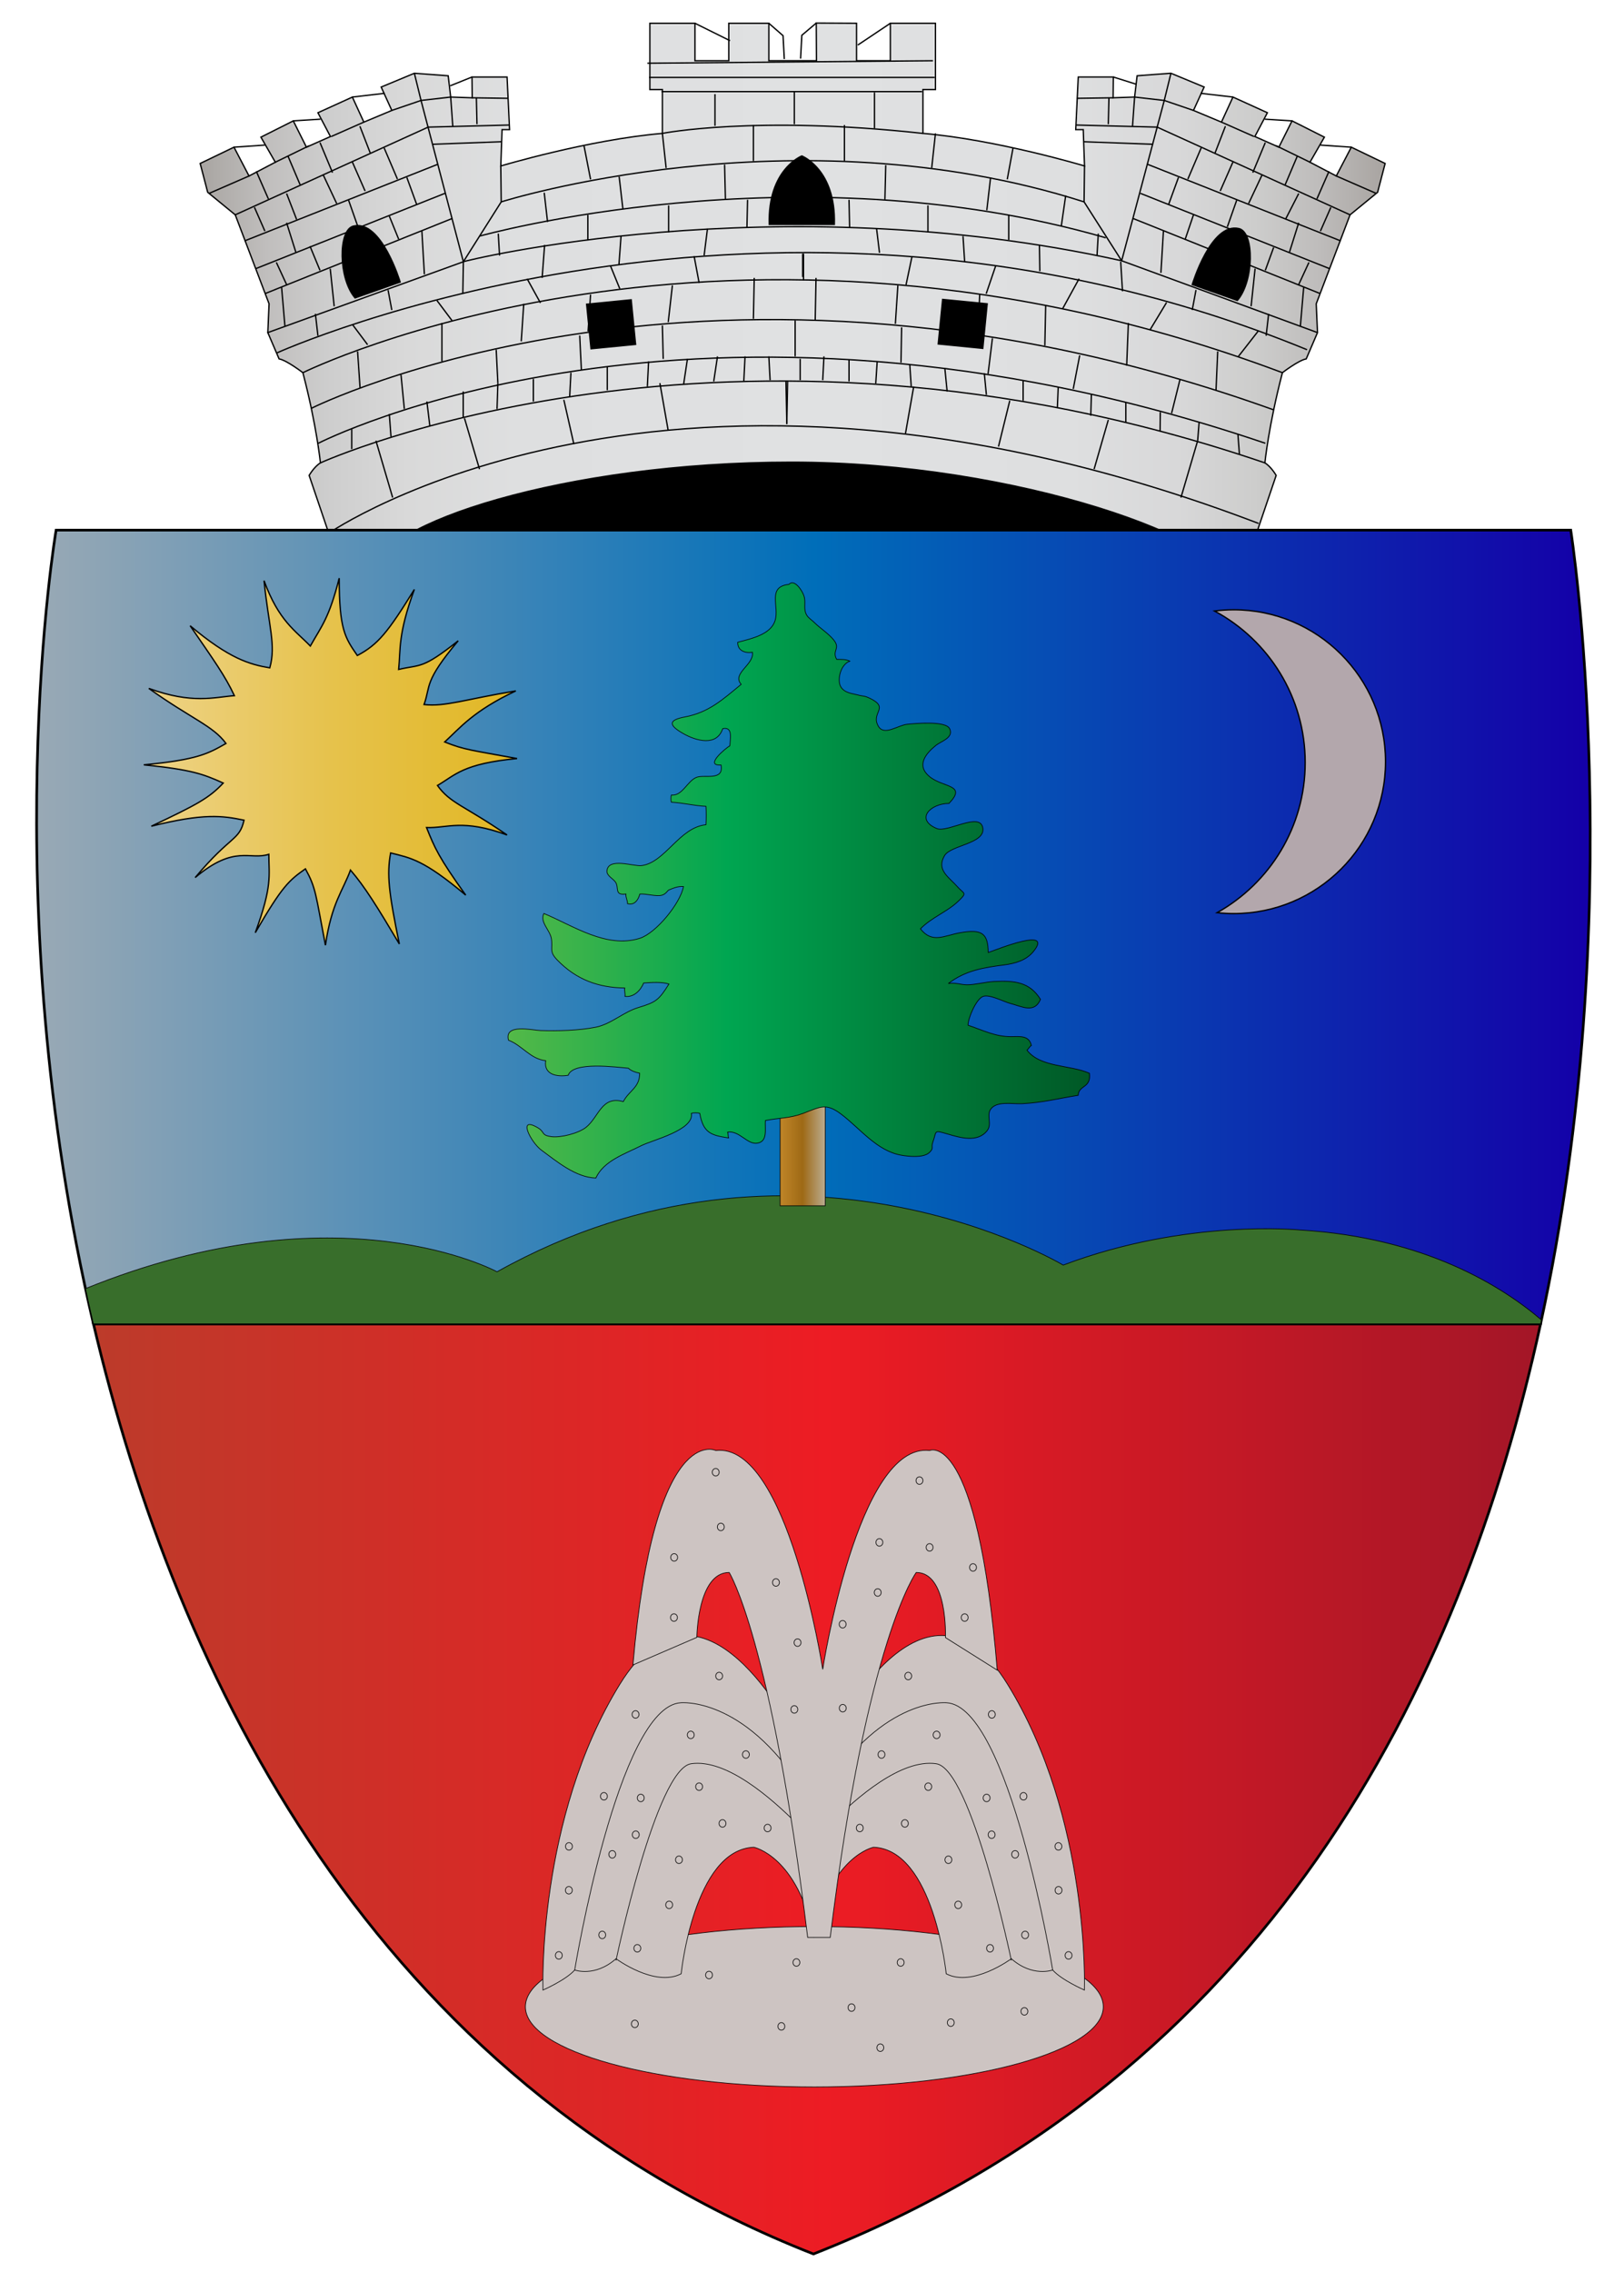 <?xml version="1.0" encoding="utf-8"?>
<!-- Generator: Adobe Illustrator 13.0.0, SVG Export Plug-In . SVG Version: 6.00 Build 14948)  -->
<!DOCTYPE svg PUBLIC "-//W3C//DTD SVG 1.1//EN" "http://www.w3.org/Graphics/SVG/1.1/DTD/svg11.dtd">
<svg version="1.1" id="Layer_5" xmlns="http://www.w3.org/2000/svg" xmlns:xlink="http://www.w3.org/1999/xlink" x="0px" y="0px"
	 width="612px" height="856px" viewBox="0 0 612 856" enable-background="new 0 0 612 856" xml:space="preserve">
<g>
	
		<linearGradient id="SVGID_1_" gradientUnits="userSpaceOnUse" x1="83.795" y1="772.704" x2="530.346" y2="772.704" gradientTransform="matrix(1 0 0 -1 -8.362 879.835)">
		<stop  offset="0" style="stop-color:#E5E1DF"/>
		<stop  offset="0" style="stop-color:#D8D4D0"/>
		<stop  offset="0" style="stop-color:#CCC7C2"/>
		<stop  offset="0" style="stop-color:#BDB9B4"/>
		<stop  offset="0" style="stop-color:#A7A3A0"/>
		<stop  offset="0.011" style="stop-color:#ADAAA7"/>
		<stop  offset="0.056" style="stop-color:#C0BEBD"/>
		<stop  offset="0.11" style="stop-color:#CECECE"/>
		<stop  offset="0.175" style="stop-color:#D9D9D9"/>
		<stop  offset="0.267" style="stop-color:#DEDFE0"/>
		<stop  offset="0.522" style="stop-color:#E0E1E2"/>
		<stop  offset="0.734" style="stop-color:#DEDFE0"/>
		<stop  offset="0.824" style="stop-color:#D8D8D9"/>
		<stop  offset="0.89" style="stop-color:#CDCDCC"/>
		<stop  offset="0.945" style="stop-color:#BEBCBB"/>
		<stop  offset="0.993" style="stop-color:#ABA7A4"/>
		<stop  offset="1" style="stop-color:#A7A3A0"/>
		<stop  offset="1" style="stop-color:#D1D3D4"/>
		<stop  offset="1" style="stop-color:#A7A9AC"/>
	</linearGradient>
	<path fill="url(#SVGID_1_)" stroke="#000000" stroke-width="0.5" d="M471.947,205.565l8.969-26.435c0,0-1.889-3.304-4.249-4.721
		c0,0,1.417-14.161,6.609-33.987c0,0,6.137-4.72,8.969-5.192l4.248-9.912l-0.473-10.856l12.745-33.516l10.386-8.497l2.832-10.856
		l-12.745-6.137l-5.664,10.856l-9.913-5.192l5.429-9.441l-12.191-6.136l-4.956,9.913l-9.052-4.013l4.722-8.969l-12.981-5.901
		l-4.329,9.441l-10.54-4.405l4.014-8.813l-12.511-5.192l-12.745,0.944l-0.942,8.023l-8.104,0.277l0.077-7.83h-13.217l-0.944,19.826
		h2.832l0.474,13.689c0,0-33.044-9.913-60.896-12.273v-16.52h4.721V8.771h-16.992v14.114h-12.745V8.771l-15.185-0.077l0.078,14.191
		h-17.938V8.771h-15.105v14.114h-12.745V8.771h-16.993v24.972h4.721v16.521c-27.851,2.36-60.895,12.273-60.895,12.273l0.473-13.689
		h2.832l-0.944-19.826h-13.217l0.077,7.83l-8.103-0.277l-0.943-8.023l-12.745-0.944l-12.51,5.192l4.013,8.813l-10.542,4.405
		l-4.327-9.44l-12.981,5.9l4.72,8.969l-9.048,4.013l-4.956-9.913L98.327,51.68l5.429,9.441l-9.913,5.192l-5.665-10.856
		l-12.745,6.137l2.833,10.857l10.385,8.496l12.745,33.516l-0.472,10.856l4.248,9.912c2.832,0.474,8.969,5.192,8.969,5.192
		c5.192,19.826,6.609,33.987,6.609,33.987c-2.36,1.417-4.249,4.721-4.249,4.721l8.969,26.435h346.477V205.565z"/>
	<line fill="none" stroke="#000000" stroke-width="0.5" x1="156.149" y1="27.604" x2="158.666" y2="37.851"/>
	<line fill="none" stroke="#000000" stroke-width="0.5" x1="88.174" y1="55.455" x2="99.819" y2="54.668"/>
	
		<line fill="none" stroke="#000000" stroke-width="0.5" stroke-linecap="round" x1="110.518" y1="45.542" x2="120.589" y2="44.914"/>
	<line fill="none" stroke="#000000" stroke-width="0.5" x1="132.783" y1="36.573" x2="144.977" y2="35.156"/>
	<line fill="none" stroke="#000000" stroke-width="0.5" stroke-linecap="round" x1="79.049" y1="72.764" x2="93.839" y2="66.313"/>
	<line fill="none" stroke="#000000" stroke-width="0.5" stroke-linecap="round" x1="103.752" y1="61.12" x2="116.341" y2="54.983"/>
	<line fill="none" stroke="#000000" stroke-width="0.5" stroke-linecap="round" x1="124.994" y1="51.364" x2="137.11" y2="46.014"/>
	
		<line fill="none" stroke="#000000" stroke-width="0.5" stroke-linecap="round" x1="147.652" y1="41.609" x2="158.666" y2="37.851"/>
	
		<line fill="none" stroke="#000000" stroke-width="0.5" stroke-linecap="round" x1="158.666" y1="37.851" x2="169.838" y2="36.573"/>
	<line fill="none" stroke="#000000" stroke-width="0.5" stroke-linecap="round" x1="177.94" y1="36.85" x2="191.396" y2="37.045"/>
	<polyline fill="none" stroke="#000000" stroke-width="0.5" stroke-linecap="round" stroke-linejoin="round" points="
		158.666,37.851 174.614,98.622 188.879,76.068 188.72,62.536 	"/>
	
		<line fill="none" stroke="#000000" stroke-width="0.5" stroke-linecap="round" x1="161.342" y1="47.902" x2="191.711" y2="47.115"/>
	<line fill="none" stroke="#000000" stroke-width="0.5" stroke-linecap="round" x1="163.073" y1="54.354" x2="188.879" y2="53.41"/>
	<line fill="none" stroke="#000000" stroke-width="0.5" stroke-linecap="round" x1="88.646" y1="80.946" x2="161.342" y2="47.902"/>
	<line fill="none" stroke="#000000" stroke-width="0.5" stroke-linecap="round" x1="92.344" y1="90.702" x2="164.961" y2="61.906"/>
	
		<line fill="none" stroke="#000000" stroke-width="0.5" stroke-linecap="round" x1="96.515" y1="101.166" x2="167.479" y2="72.921"/>
	
		<line fill="none" stroke="#000000" stroke-width="0.5" stroke-linecap="round" x1="100.133" y1="110.528" x2="170.311" y2="82.362"/>
	
		<line fill="none" stroke="#000000" stroke-width="0.5" stroke-linecap="round" x1="100.92" y1="125.318" x2="174.614" y2="98.622"/>
	<line fill="none" stroke="#000000" stroke-width="0.5" stroke-linecap="round" x1="96.671" y1="64.739" x2="101.078" y2="74.809"/>
	<line fill="none" stroke="#000000" stroke-width="0.5" stroke-linecap="round" x1="108.631" y1="59.075" x2="113.036" y2="69.46"/>
	<line fill="none" stroke="#000000" stroke-width="0.5" x1="120.589" y1="53.724" x2="125.31" y2="65.053"/>
	<line fill="none" stroke="#000000" stroke-width="0.5" stroke-linecap="round" x1="135.694" y1="47.746" x2="139.471" y2="57.5"/>
	<line fill="none" stroke="#000000" stroke-width="0.5" x1="95.884" y1="78.113" x2="99.819" y2="87.082"/>
	<line fill="none" stroke="#000000" stroke-width="0.5" x1="108" y1="72.921" x2="111.776" y2="82.677"/>
	<line fill="none" stroke="#000000" stroke-width="0.5" x1="121.849" y1="65.997" x2="126.882" y2="76.697"/>
	<line fill="none" stroke="#000000" stroke-width="0.5" x1="144.74" y1="55.691" x2="149.776" y2="67.492"/>
	<line fill="none" stroke="#000000" stroke-width="0.5" x1="132.783" y1="61.042" x2="137.582" y2="71.977"/>
	<line fill="none" stroke="#000000" stroke-width="0.5" x1="169.838" y1="36.573" x2="170.626" y2="47.51"/>
	<line fill="none" stroke="#000000" stroke-width="0.5" x1="179.516" y1="36.968" x2="179.751" y2="46.802"/>
	<line fill="none" stroke="#000000" stroke-width="0.5" x1="108" y1="83.937" x2="111.462" y2="94.95"/>
	<line fill="none" stroke="#000000" stroke-width="0.5" x1="131.366" y1="75.44" x2="134.907" y2="85.509"/>
	<line fill="none" stroke="#000000" stroke-width="0.5" x1="153.316" y1="66.864" x2="157.014" y2="77.013"/>
	<line fill="none" stroke="#000000" stroke-width="0.5" stroke-linecap="round" x1="104.224" y1="99.042" x2="108" y2="107.224"/>
	<line fill="none" stroke="#000000" stroke-width="0.5" x1="116.813" y1="92.747" x2="120.589" y2="101.873"/>
	<line fill="none" stroke="#000000" stroke-width="0.5" x1="146.708" y1="81.418" x2="150.248" y2="90.15"/>
	<line fill="none" stroke="#000000" stroke-width="0.5" x1="158.981" y1="87.082" x2="159.926" y2="103.368"/>
	<line fill="none" stroke="#000000" stroke-width="0.5" x1="124.442" y1="101.244" x2="125.938" y2="115.405"/>
	<line fill="none" stroke="#000000" stroke-width="0.5" x1="106.112" y1="108.167" x2="107.372" y2="122.88"/>
	<path stroke="#000000" stroke-width="0.5" d="M150.8,106.279c0,0-7.079-23.649-17.624-21.085
		c-5.821,1.416-5.663,19.828,0.631,27.063L150.8,106.279z"/>
	<path stroke="#000000" stroke-width="0.5" d="M449.3,107.224c0,0,7.081-23.65,17.628-21.085c5.819,1.416,5.661,19.828-0.634,27.063
		L449.3,107.224z"/>
	<line fill="none" stroke="#000000" stroke-width="0.5" x1="441.264" y1="27.604" x2="438.749" y2="37.851"/>
	<line fill="none" stroke="#000000" stroke-width="0.5" x1="509.238" y1="55.455" x2="497.592" y2="54.668"/>
	
		<line fill="none" stroke="#000000" stroke-width="0.5" stroke-linecap="round" x1="486.897" y1="45.542" x2="476.822" y2="44.914"/>
	<line fill="none" stroke="#000000" stroke-width="0.5" x1="464.63" y1="36.573" x2="452.438" y2="35.156"/>
	
		<line fill="none" stroke="#000000" stroke-width="0.5" stroke-linecap="round" x1="518.362" y1="72.764" x2="503.574" y2="66.313"/>
	<line fill="none" stroke="#000000" stroke-width="0.5" stroke-linecap="round" x1="493.661" y1="61.12" x2="481.07" y2="54.983"/>
	
		<line fill="none" stroke="#000000" stroke-width="0.5" stroke-linecap="round" x1="472.419" y1="51.364" x2="460.301" y2="46.014"/>
	
		<line fill="none" stroke="#000000" stroke-width="0.5" stroke-linecap="round" x1="449.761" y1="41.609" x2="438.749" y2="37.851"/>
	
		<line fill="none" stroke="#000000" stroke-width="0.5" stroke-linecap="round" x1="438.749" y1="37.851" x2="427.575" y2="36.573"/>
	<line fill="none" stroke="#000000" stroke-width="0.5" stroke-linecap="round" x1="419.473" y1="36.85" x2="406.016" y2="37.045"/>
	<polyline fill="none" stroke="#000000" stroke-width="0.5" stroke-linecap="round" stroke-linejoin="round" points="
		438.749,37.851 422.695,98.253 408.534,76.068 408.693,62.536 	"/>
	
		<line fill="none" stroke="#000000" stroke-width="0.5" stroke-linecap="round" x1="436.071" y1="47.902" x2="405.702" y2="47.115"/>
	<line fill="none" stroke="#000000" stroke-width="0.5" stroke-linecap="round" x1="434.338" y1="54.354" x2="408.534" y2="53.41"/>
	
		<line fill="none" stroke="#000000" stroke-width="0.5" stroke-linecap="round" x1="508.767" y1="80.946" x2="436.071" y2="47.902"/>
	<line fill="none" stroke="#000000" stroke-width="0.5" stroke-linecap="round" x1="505.071" y1="90.702" x2="432.45" y2="61.906"/>
	
		<line fill="none" stroke="#000000" stroke-width="0.5" stroke-linecap="round" x1="500.896" y1="101.166" x2="429.935" y2="72.921"/>
	
		<line fill="none" stroke="#000000" stroke-width="0.5" stroke-linecap="round" x1="497.282" y1="110.528" x2="427.103" y2="82.362"/>
	
		<line fill="none" stroke="#000000" stroke-width="0.5" stroke-linecap="round" x1="500.742" y1="64.739" x2="496.335" y2="74.809"/>
	<line fill="none" stroke="#000000" stroke-width="0.5" stroke-linecap="round" x1="488.782" y1="59.075" x2="484.375" y2="69.46"/>
	<line fill="none" stroke="#000000" stroke-width="0.5" x1="476.822" y1="53.724" x2="472.102" y2="65.053"/>
	<line fill="none" stroke="#000000" stroke-width="0.5" stroke-linecap="round" x1="461.717" y1="47.746" x2="457.94" y2="57.5"/>
	<line fill="none" stroke="#000000" stroke-width="0.5" x1="501.531" y1="78.113" x2="497.592" y2="87.082"/>
	<line fill="none" stroke="#000000" stroke-width="0.5" x1="489.413" y1="72.921" x2="484.456" y2="82.598"/>
	<line fill="none" stroke="#000000" stroke-width="0.5" x1="475.564" y1="65.997" x2="470.531" y2="76.697"/>
	<line fill="none" stroke="#000000" stroke-width="0.5" x1="452.674" y1="55.691" x2="447.637" y2="67.492"/>
	<line fill="none" stroke="#000000" stroke-width="0.5" x1="464.63" y1="61.042" x2="459.829" y2="71.977"/>
	<line fill="none" stroke="#000000" stroke-width="0.5" x1="427.575" y1="36.573" x2="426.785" y2="47.51"/>
	<line fill="none" stroke="#000000" stroke-width="0.5" x1="417.897" y1="36.968" x2="417.662" y2="46.802"/>
	<line fill="none" stroke="#000000" stroke-width="0.5" x1="489.413" y1="83.937" x2="485.953" y2="94.95"/>
	<line fill="none" stroke="#000000" stroke-width="0.5" x1="466.047" y1="75.44" x2="462.506" y2="85.509"/>
	<line fill="none" stroke="#000000" stroke-width="0.5" x1="444.097" y1="66.864" x2="440.401" y2="77.013"/>
	
		<line fill="none" stroke="#000000" stroke-width="0.5" stroke-linecap="round" x1="493.189" y1="99.042" x2="489.413" y2="107.224"/>
	<line fill="none" stroke="#000000" stroke-width="0.5" x1="479.972" y1="93.219" x2="476.822" y2="101.873"/>
	<line fill="none" stroke="#000000" stroke-width="0.5" x1="449.761" y1="80.946" x2="446.611" y2="90.23"/>
	<line fill="none" stroke="#000000" stroke-width="0.5" x1="438.432" y1="87.082" x2="437.487" y2="102.816"/>
	<line fill="none" stroke="#000000" stroke-width="0.5" x1="472.973" y1="101.244" x2="471.475" y2="115.405"/>
	<line fill="none" stroke="#000000" stroke-width="0.5" x1="491.301" y1="108.167" x2="490.04" y2="122.88"/>
	<line fill="none" stroke="#000000" stroke-width="0.5" x1="243.951" y1="23.828" x2="351.575" y2="22.884"/>
	<line fill="none" stroke="#000000" stroke-width="0.5" x1="244.578" y1="29.178" x2="352.206" y2="29.178"/>
	<line fill="none" stroke="#000000" stroke-width="0.5" x1="249.299" y1="34.527" x2="347.485" y2="34.527"/>
	<path fill="none" stroke="#000000" stroke-width="0.5" d="M249.614,50.263c0,0,34.931-6.924,98.185,0"/>
	<line fill="none" stroke="#000000" stroke-width="0.5" x1="269.439" y1="35.473" x2="269.439" y2="47.431"/>
	<line fill="none" stroke="#000000" stroke-width="0.5" x1="299.335" y1="34.528" x2="299.335" y2="46.802"/>
	<line fill="none" stroke="#000000" stroke-width="0.5" x1="329.548" y1="34.842" x2="329.548" y2="48.375"/>
	<path fill="none" stroke="#000000" stroke-width="0.5" d="M188.879,76.068c0,0,110.141-34.931,219.655,0"/>
	<line fill="none" stroke="#000000" stroke-width="0.5" x1="220.032" y1="54.668" x2="222.551" y2="67.572"/>
	<line fill="none" stroke="#000000" stroke-width="0.5" x1="249.614" y1="50.263" x2="251.03" y2="63.323"/>
	<line fill="none" stroke="#000000" stroke-width="0.5" x1="283.916" y1="47.115" x2="283.916" y2="60.648"/>
	<line fill="none" stroke="#000000" stroke-width="0.5" x1="381.786" y1="55.612" x2="379.581" y2="67.572"/>
	<line fill="none" stroke="#000000" stroke-width="0.5" x1="352.52" y1="50.263" x2="351.104" y2="63.323"/>
	<line fill="none" stroke="#000000" stroke-width="0.5" x1="318.215" y1="47.115" x2="318.215" y2="60.648"/>
	<line fill="none" stroke="#000000" stroke-width="0.5" x1="261.887" y1="8.771" x2="275.104" y2="15.332"/>
	<line fill="none" stroke="#000000" stroke-width="0.5" x1="323.253" y1="16.983" x2="335.526" y2="8.771"/>
	<path fill="none" stroke="#000000" stroke-width="0.5" d="M180.695,88.97c0,0,118.642-33.358,236.022,0.629"/>
	<path fill="none" stroke="#000000" stroke-width="0.5" stroke-linecap="round" d="M174.614,98.622
		c-0.944,0,116.853-29.479,248.082-0.369l73.798,27.064"/>
	<g>
		<line fill="none" stroke="#000000" stroke-width="0.5" x1="205.085" y1="72.605" x2="206.345" y2="83.619"/>
		<line fill="none" stroke="#000000" stroke-width="0.5" x1="233.33" y1="66.587" x2="234.746" y2="78.86"/>
		
			<line fill="none" stroke="#000000" stroke-width="0.5" stroke-linecap="round" x1="273.06" y1="62.221" x2="273.375" y2="75.123"/>
	</g>
	<g>
		<line fill="none" stroke="#000000" stroke-width="0.5" x1="401.612" y1="73.629" x2="399.96" y2="85.076"/>
		<line fill="none" stroke="#000000" stroke-width="0.5" x1="373.29" y1="66.941" x2="371.873" y2="79.214"/>
		<line fill="none" stroke="#000000" stroke-width="0.5" x1="333.793" y1="62.221" x2="333.479" y2="75.123"/>
	</g>
	<path fill="none" stroke="#000000" stroke-width="0.5" d="M104.224,133.029c0,0,185.669-84.339,388.334-1.26"/>
	<path fill="none" stroke="#000000" stroke-width="0.5" d="M114.137,140.423c0,0,159.079-78.831,369.14,0"/>
	<path fill="none" stroke="#000000" stroke-width="0.5" d="M117.441,153.799c0,0,150.424-75.527,362.53,0.629"/>
	<path fill="none" stroke="#000000" stroke-width="0.5" d="M119.958,167.017c0,0,141.615-73.009,356.868,0"/>
	<path fill="none" stroke="#000000" stroke-width="0.5" d="M120.746,174.41c0,0,152.47-69.391,355.921,0"/>
	<path fill="none" stroke="#000000" stroke-width="0.5" d="M123.734,201.004c0,0,127.768-88.745,350.573-3.776"/>
	<g>
		<line fill="none" stroke="#000000" stroke-width="0.5" x1="187.776" y1="88.026" x2="188.248" y2="96.287"/>
		<line fill="none" stroke="#000000" stroke-width="0.5" x1="221.527" y1="80.946" x2="221.527" y2="90.387"/>
		<line fill="none" stroke="#000000" stroke-width="0.5" x1="251.974" y1="77.405" x2="251.974" y2="87.554"/>
		<line fill="none" stroke="#000000" stroke-width="0.5" x1="281.713" y1="75.281" x2="281.477" y2="85.902"/>
	</g>
	<g>
		<line fill="none" stroke="#000000" stroke-width="0.5" x1="413.886" y1="88.026" x2="413.413" y2="96.287"/>
		<line fill="none" stroke="#000000" stroke-width="0.5" x1="380.135" y1="80.946" x2="380.135" y2="90.387"/>
		<line fill="none" stroke="#000000" stroke-width="0.5" x1="349.688" y1="77.405" x2="349.688" y2="87.554"/>
		<line fill="none" stroke="#000000" stroke-width="0.5" x1="319.948" y1="75.281" x2="320.185" y2="85.902"/>
	</g>
	<line fill="none" stroke="#000000" stroke-width="0.5" x1="118.857" y1="118.237" x2="119.802" y2="126.498"/>
	<line fill="none" stroke="#000000" stroke-width="0.5" x1="146.236" y1="109.269" x2="147.652" y2="116.821"/>
	<line fill="none" stroke="#000000" stroke-width="0.5" x1="174.614" y1="98.622" x2="174.402" y2="110.685"/>
	<line fill="none" stroke="#000000" stroke-width="0.5" x1="205.241" y1="92.275" x2="204.298" y2="104.705"/>
	<line fill="none" stroke="#000000" stroke-width="0.5" x1="234.036" y1="88.97" x2="233.251" y2="99.671"/>
	<line fill="none" stroke="#000000" stroke-width="0.5" x1="266.607" y1="86.138" x2="265.35" y2="96.208"/>
	<line fill="none" stroke="#000000" stroke-width="0.5" x1="478.084" y1="118.237" x2="477.14" y2="126.498"/>
	<line fill="none" stroke="#000000" stroke-width="0.5" x1="450.705" y1="109.269" x2="449.289" y2="116.821"/>
	<line fill="none" stroke="#000000" stroke-width="0.5" x1="422.327" y1="98.622" x2="423.013" y2="109.74"/>
	<line fill="none" stroke="#000000" stroke-width="0.5" x1="391.699" y1="92.275" x2="391.858" y2="102.188"/>
	<line fill="none" stroke="#000000" stroke-width="0.5" x1="362.904" y1="88.97" x2="363.535" y2="98.727"/>
	<line fill="none" stroke="#000000" stroke-width="0.5" x1="330.334" y1="86.138" x2="331.437" y2="95.264"/>
	<path stroke="#000000" stroke-width="0.5" d="M314.421,84.565c0.628-20.77-12.263-25.806-12.263-25.806
		s-12.891,5.036-12.262,25.806H314.421z"/>
	<g>
		<line fill="none" stroke="#000000" stroke-width="0.5" x1="132.862" y1="122.329" x2="138.526" y2="129.882"/>
		<line fill="none" stroke="#000000" stroke-width="0.5" x1="164.646" y1="113.202" x2="170.311" y2="120.754"/>
		<line fill="none" stroke="#000000" stroke-width="0.5" x1="198.633" y1="105.02" x2="203.669" y2="114.146"/>
		<line fill="none" stroke="#000000" stroke-width="0.5" x1="230.104" y1="100.299" x2="233.564" y2="108.796"/>
		<line fill="none" stroke="#000000" stroke-width="0.5" x1="261.573" y1="96.523" x2="263.462" y2="106.593"/>
		<line fill="none" stroke="#000000" stroke-width="0.5" x1="302.482" y1="95.579" x2="302.482" y2="104.391"/>
	</g>
	<g>
		<line fill="none" stroke="#000000" stroke-width="0.5" x1="474.071" y1="124.846" x2="466.519" y2="134.522"/>
		<line fill="none" stroke="#000000" stroke-width="0.5" x1="439.612" y1="113.989" x2="433.476" y2="124.138"/>
		<line fill="none" stroke="#000000" stroke-width="0.5" x1="406.65" y1="105.02" x2="400.433" y2="116.349"/>
		<line fill="none" stroke="#000000" stroke-width="0.5" x1="375.178" y1="100.299" x2="371.638" y2="110.685"/>
		<line fill="none" stroke="#000000" stroke-width="0.5" x1="343.709" y1="96.523" x2="341.427" y2="107.38"/>
		<line fill="none" stroke="#000000" stroke-width="0.5" x1="302.8" y1="95.579" x2="302.798" y2="105.649"/>
	</g>
	<g>
		<line fill="none" stroke="#000000" stroke-width="0.5" x1="134.75" y1="132.398" x2="135.694" y2="146.246"/>
		<line fill="none" stroke="#000000" stroke-width="0.5" x1="166.534" y1="121.7" x2="166.534" y2="136.175"/>
		<line fill="none" stroke="#000000" stroke-width="0.5" x1="197.375" y1="114.461" x2="196.432" y2="128.622"/>
		<line fill="none" stroke="#000000" stroke-width="0.5" x1="222.551" y1="111" x2="221.606" y2="124.846"/>
		<line fill="none" stroke="#000000" stroke-width="0.5" x1="253.391" y1="107.537" x2="251.817" y2="121.385"/>
		<line fill="none" stroke="#000000" stroke-width="0.5" x1="284.231" y1="104.707" x2="283.916" y2="120.125"/>
	</g>
	<g>
		<line fill="none" stroke="#000000" stroke-width="0.5" x1="458.889" y1="132.398" x2="458.258" y2="146.875"/>
		<line fill="none" stroke="#000000" stroke-width="0.5" x1="425.215" y1="121.7" x2="424.588" y2="137.748"/>
		<line fill="none" stroke="#000000" stroke-width="0.5" x1="394.06" y1="115.091" x2="393.746" y2="130.195"/>
		<line fill="none" stroke="#000000" stroke-width="0.5" x1="369.196" y1="111" x2="368.569" y2="125.79"/>
		<line fill="none" stroke="#000000" stroke-width="0.5" x1="338.358" y1="107.537" x2="337.414" y2="122.014"/>
		<line fill="none" stroke="#000000" stroke-width="0.5" x1="307.517" y1="104.707" x2="307.203" y2="120.754"/>
	</g>
	<line fill="none" stroke="#000000" stroke-width="0.5" x1="177.863" y1="29.021" x2="169.682" y2="32.325"/>
	<line fill="none" stroke="#000000" stroke-width="0.5" x1="419.55" y1="29.021" x2="428.047" y2="31.696"/>
	<polyline fill="none" stroke="#000000" stroke-width="0.5" points="289.737,8.771 295.089,13.443 295.561,22.255 	"/>
	<polyline fill="none" stroke="#000000" stroke-width="0.5" points="307.598,8.693 302.17,13.287 301.697,22.099 	"/>
	<line fill="none" stroke="#000000" stroke-width="0.5" x1="151.113" y1="141.211" x2="152.373" y2="154.112"/>
	<line fill="none" stroke="#000000" stroke-width="0.5" x1="186.988" y1="131.77" x2="187.619" y2="144.356"/>
	<line fill="none" stroke="#000000" stroke-width="0.5" x1="218.459" y1="126.419" x2="219.088" y2="139.322"/>
	<line fill="none" stroke="#000000" stroke-width="0.5" x1="249.614" y1="122.643" x2="249.929" y2="135.23"/>
	<line fill="none" stroke="#000000" stroke-width="0.5" x1="444.649" y1="143.099" x2="441.5" y2="155.765"/>
	<line fill="none" stroke="#000000" stroke-width="0.5" x1="406.886" y1="133.894" x2="404.444" y2="146.56"/>
	<line fill="none" stroke="#000000" stroke-width="0.5" x1="373.998" y1="127.442" x2="372.346" y2="140.896"/>
	<line fill="none" stroke="#000000" stroke-width="0.5" x1="339.774" y1="123.351" x2="339.538" y2="136.646"/>
	<line fill="none" stroke="#000000" stroke-width="0.5" x1="299.65" y1="120.754" x2="299.65" y2="134.287"/>
	<line fill="none" stroke="#000000" stroke-width="0.5" x1="132.547" y1="161.665" x2="132.547" y2="169.218"/>
	<line fill="none" stroke="#000000" stroke-width="0.5" x1="146.708" y1="156.001" x2="147.337" y2="164.498"/>
	<line fill="none" stroke="#000000" stroke-width="0.5" x1="160.869" y1="151.28" x2="161.971" y2="160.406"/>
	<line fill="none" stroke="#000000" stroke-width="0.5" x1="174.559" y1="147.504" x2="174.559" y2="157.417"/>
	<line fill="none" stroke="#000000" stroke-width="0.5" x1="187.619" y1="144.356" x2="187.304" y2="154.112"/>
	<line fill="none" stroke="#000000" stroke-width="0.5" x1="200.993" y1="142.783" x2="200.993" y2="151.28"/>
	<line fill="none" stroke="#000000" stroke-width="0.5" x1="215.154" y1="140.423" x2="214.683" y2="149.393"/>
	<line fill="none" stroke="#000000" stroke-width="0.5" x1="228.844" y1="138.063" x2="228.844" y2="147.031"/>
	<line fill="none" stroke="#000000" stroke-width="0.5" x1="244.421" y1="136.175" x2="243.949" y2="145.615"/>
	<line fill="none" stroke="#000000" stroke-width="0.5" x1="259.055" y1="135.23" x2="257.639" y2="144.672"/>
	<line fill="none" stroke="#000000" stroke-width="0.5" x1="270.384" y1="134.287" x2="268.968" y2="143.728"/>
	<line fill="none" stroke="#000000" stroke-width="0.5" x1="280.769" y1="134.287" x2="280.297" y2="143.728"/>
	<line fill="none" stroke="#000000" stroke-width="0.5" x1="289.737" y1="134.287" x2="290.21" y2="143.256"/>
	<line fill="none" stroke="#000000" stroke-width="0.5" x1="466.519" y1="163.789" x2="467.068" y2="171.106"/>
	<line fill="none" stroke="#000000" stroke-width="0.5" x1="451.885" y1="159.069" x2="451.332" y2="166.072"/>
	<line fill="none" stroke="#000000" stroke-width="0.5" x1="437.252" y1="155.293" x2="437.174" y2="162.294"/>
	<line fill="none" stroke="#000000" stroke-width="0.5" x1="424.271" y1="151.752" x2="424.271" y2="159.148"/>
	<line fill="none" stroke="#000000" stroke-width="0.5" x1="411.289" y1="148.448" x2="411.053" y2="156.63"/>
	<line fill="none" stroke="#000000" stroke-width="0.5" x1="398.78" y1="145.852" x2="398.467" y2="153.483"/>
	<line fill="none" stroke="#000000" stroke-width="0.5" x1="385.563" y1="143.49" x2="385.563" y2="150.965"/>
	<line fill="none" stroke="#000000" stroke-width="0.5" x1="370.93" y1="140.659" x2="371.715" y2="148.764"/>
	<line fill="none" stroke="#000000" stroke-width="0.5" x1="356.06" y1="138.771" x2="356.927" y2="147.504"/>
	<line fill="none" stroke="#000000" stroke-width="0.5" x1="342.843" y1="137.355" x2="343.393" y2="145.615"/>
	<line fill="none" stroke="#000000" stroke-width="0.5" x1="330.569" y1="136.175" x2="330.021" y2="144.515"/>
	<line fill="none" stroke="#000000" stroke-width="0.5" x1="319.948" y1="135.467" x2="319.948" y2="143.728"/>
	<line fill="none" stroke="#000000" stroke-width="0.5" x1="310.508" y1="134.287" x2="310.035" y2="143.256"/>
	<line fill="none" stroke="#000000" stroke-width="0.5" x1="301.539" y1="135.23" x2="301.539" y2="143.256"/>
	<line fill="none" stroke="#000000" stroke-width="0.5" x1="141.672" y1="166.072" x2="147.968" y2="187.471"/>
	<line fill="none" stroke="#000000" stroke-width="0.5" x1="175.031" y1="157.573" x2="180.695" y2="176.771"/>
	<line fill="none" stroke="#000000" stroke-width="0.5" x1="212.479" y1="150.651" x2="216.256" y2="167.33"/>
	<line fill="none" stroke="#000000" stroke-width="0.5" x1="248.67" y1="144.358" x2="251.817" y2="162.296"/>
	<line fill="none" stroke="#000000" stroke-width="0.5" x1="296.189" y1="143.728" x2="296.503" y2="159.777"/>
	<line fill="none" stroke="#000000" stroke-width="0.5" x1="451.332" y1="166.072" x2="445.04" y2="187.471"/>
	<line fill="none" stroke="#000000" stroke-width="0.5" x1="417.662" y1="158.204" x2="412.311" y2="176.771"/>
	<line fill="none" stroke="#000000" stroke-width="0.5" x1="380.529" y1="150.965" x2="376.276" y2="168.274"/>
	<line fill="none" stroke="#000000" stroke-width="0.5" x1="344.336" y1="145.617" x2="341.19" y2="163.556"/>
	<line fill="none" stroke="#000000" stroke-width="0.5" x1="296.816" y1="143.728" x2="296.503" y2="159.777"/>
	<path stroke="#000000" stroke-width="0.5" d="M465.038,221.353c0,17.381-323.507,11.087-323.507-6.294
		c0-17.38,71.033-40.911,156.719-40.911C383.932,174.148,465.038,203.974,465.038,221.353z"/>
	
		<rect x="221.715" y="113.745" transform="matrix(0.098 0.995 -0.995 0.098 329.309 -118.787)" stroke="#000000" stroke-width="0.5" width="16.874" height="16.876"/>
	
		<rect x="354.525" y="113.755" transform="matrix(-0.098 0.995 -0.995 -0.098 519.947 -227.132)" stroke="#000000" stroke-width="0.5" width="16.874" height="16.877"/>
	
		<linearGradient id="SVGID_2_" gradientUnits="userSpaceOnUse" x1="43.579" y1="205.787" x2="588.928" y2="205.787" gradientTransform="matrix(1 0 0 -1 -8.362 879.835)">
		<stop  offset="0" style="stop-color:#BC3B2A"/>
		<stop  offset="0.506" style="stop-color:#ED1C24"/>
		<stop  offset="1" style="stop-color:#A31627"/>
	</linearGradient>
	<path fill="url(#SVGID_2_)" stroke="#000000" d="M306.536,849.276c170.758-67.127,244.213-213.578,274.029-350.457H35.217
		C66.674,632.184,140.739,784.101,306.536,849.276z"/>
	
		<linearGradient id="SVGID_3_" gradientUnits="userSpaceOnUse" x1="22.153" y1="530.553" x2="607.643" y2="530.553" gradientTransform="matrix(1 0 0 -1 -8.362 879.835)">
		<stop  offset="0" style="stop-color:#99A9B5"/>
		<stop  offset="0.5" style="stop-color:#006EB9"/>
		<stop  offset="1" style="stop-color:#1400A8"/>
	</linearGradient>
	<path fill="url(#SVGID_3_)" stroke="#000000" d="M591.928,199.744H21.144c0,0-23.731,138.798,14.073,299.074h545.35
		C614.49,343.084,591.928,199.744,591.928,199.744z"/>
	<path fill="#386E2B" stroke="#000000" stroke-width="0.25" d="M400.668,476.678c0,0-100.704-60.418-213.364,2.519
		c0,0-59.349-32.534-155.08,6.325c0.957,4.418,1.942,8.847,2.993,13.298h545.35c0.105-0.497,0.201-0.987,0.31-1.485
		c-14.977-12.801-44.14-31.056-90.832-33.872C490.043,463.461,447.242,459.054,400.668,476.678z"/>
	
		<linearGradient id="SVGID_4_" gradientUnits="userSpaceOnUse" x1="302.348" y1="444.856" x2="319.342" y2="444.856" gradientTransform="matrix(1 0 0 -1 -8.362 879.835)">
		<stop  offset="0.011" style="stop-color:#BF8528"/>
		<stop  offset="0.5" style="stop-color:#9E6915"/>
		<stop  offset="0.994" style="stop-color:#BAAB8E"/>
	</linearGradient>
	<rect x="293.986" y="415.625" fill="url(#SVGID_4_)" stroke="#000000" stroke-width="0.25" width="16.994" height="38.707"/>
	
		<linearGradient id="SVGID_5_" gradientUnits="userSpaceOnUse" x1="62.55" y1="592.838" x2="203.218" y2="592.838" gradientTransform="matrix(1 0 0 -1 -8.362 879.835)">
		<stop  offset="0" style="stop-color:#EED387"/>
		<stop  offset="0.5" style="stop-color:#E6C24C"/>
		<stop  offset="1" style="stop-color:#E1B724"/>
	</linearGradient>
	<path fill="url(#SVGID_5_)" stroke="#000000" stroke-width="0.5" d="M164.856,295.96c6.646-3.854,9.492-8.229,30-10.146
		c-17.309-3.205-19.772-3.229-27.277-6.248c5.752-5.255,10.677-11.639,26.806-19.243c-19.183,3.182-26.636,6.044-34.585,5.141
		c2.563-7.138-0.21-8.462,12.871-24.021c-13.721,10.88-14.029,8.814-22.439,10.797c0.758-7.697-0.289-13.231,5.918-30.149
		c-10.013,16.231-13.751,20.813-21.493,24.895c-4.603-6.667-6.83-9.747-6.83-29.143c-3.799,15.025-6.553,17.915-10.881,25.575
		c-5.46-5.688-11.91-9.362-17.441-24.632c1.718,17.138,4.582,24.193,2.164,32.856c-7.543-1.283-15.157-3.374-30.015-15.863
		c9.01,13.106,13.167,18.85,16.675,26.343c-7.571,0.56-15.847,3.278-32.252-2.739c15.923,11.394,24.196,14.055,29.085,20.75
		c-6.596,3.747-10.641,6.146-30.974,8.043c17.943,1.833,22.293,3.43,29.938,6.873c-5.246,5.554-9.499,7.956-27.106,16.258
		c19.723-4.947,26.763-3.969,34.94-2.271c-1.799,7.839-4.779,5.4-18.419,21.624c15-12.61,20.54-6.396,27.764-8.773
		c0.028,8.113,1.396,11.827-5.105,29.544c10.252-17.727,12.741-19.695,18.895-24.067c3.998,7.299,3.843,9.459,7.54,28.787
		c2.34-15.989,6.592-20.506,9.44-28.321c5.44,6.325,10.027,13.748,18.41,27.851c-4.013-19.584-4.759-26.106-3.286-34.307
		c7.555,1.904,12.346,2.479,28.305,15.896c-10.202-14.267-11.665-17.726-14.77-25.463c7.883,0.309,13.447-3.396,30.347,2.805
		C174.802,303.41,169.676,302.701,164.856,295.96z"/>
	<path fill="#B3A7AC" stroke="#000000" stroke-width="0.5" d="M464.885,229.758c-2.434,0-4.824,0.17-7.177,0.463
		c20.331,10.937,34.149,32.403,34.149,57.104c0,24.308-13.395,45.478-33.194,56.566c2.047,0.221,4.119,0.343,6.222,0.343
		c31.608,0,57.239-25.627,57.239-57.238C522.124,255.383,496.493,229.758,464.885,229.758z"/>
	
		<linearGradient id="SVGID_6_" gradientUnits="userSpaceOnUse" x1="199.805" y1="548.094" x2="418.989" y2="548.094" gradientTransform="matrix(1 0 0 -1 -8.362 879.835)">
		<stop  offset="0" style="stop-color:#54B948"/>
		<stop  offset="0.376" style="stop-color:#00A651"/>
		<stop  offset="1" style="stop-color:#005826"/>
	</linearGradient>
	<path fill="url(#SVGID_6_)" stroke="#000000" stroke-width="0.25" d="M297.29,220.198c-8.319,0.836-3.534,8.33-5.201,13.624
		c-1.642,5.206-8.684,6.771-14.078,8.172c-0.146,3.113,2.697,4.221,5.519,3.768c0.798,4.661-7.896,7.981-4.225,12.085
		c-6.932,5.718-12.203,10.597-21.216,12.291c-6.231,1.171-6.309,3.063-0.483,6.342c4.721,2.657,12.489,4.893,14.748-1.924
		c3.937-0.868,2.81,3.874,2.679,6.456c-1.539,0.861-9.835,7.692-3.304,7.233c1.136,6.091-6.182,3.554-9.126,4.599
		c-3.548,1.262-5.381,7.151-9.612,6.729c-0.201,0.726-0.209,1.974,0,2.688c4.324,0.23,8.62,1.348,13.073,1.56
		c0.108,2.277,0.116,4.654-0.011,6.927c-10.088,0.989-15.382,14.306-24.358,15.416c-2.854,0.352-12.544-3.217-12.974,1.988
		c-0.153,1.853,2.426,2.95,3.283,4.311c1.32,2.091-0.575,4.979,3.873,4.403c-0.155,1.294,0.646,2.37,0.59,3.632
		c2.563,0.729,4.049-1.345,4.656-3.621c2.384-0.234,6.184,1.061,8.351,0.422c1.516-0.444,2.167-1.805,2.526-1.943
		c1.599-0.619,3.149-1.444,5.564-1.322c-1.124,6.232-10.271,17.527-16.44,19.499c-12.583,4.018-25.308-4.843-36.168-9.344
		c-1.646,3.21,2.294,6.229,2.819,9.45c0.644,3.957-0.978,4.781,2.228,8.089c7.271,7.509,15.592,10.405,25.424,10.542
		c-0.24,0.938,0.295,2.24,0.098,3.16c3.386,0.432,5.879-2.277,7.036-5.049c3.058-0.197,6.743-0.482,9.526,0.391
		c-3.79,6.011-4.835,6.854-11.497,8.853c-5.722,1.717-10.274,6.254-16.077,7.412c-6.344,1.266-14.381,1.479-20.8,1.262
		c-3.175-0.107-13.779-2.75-12.089,3.646c5.071,1.877,8.275,7.136,14.02,7.704c-0.804,5.264,4.188,6.206,8.484,5.511
		c1.766-5.301,18.114-3.052,22.68-2.668c0.857,0.903,2.565,1.561,4.237,1.891c0.064,5.424-4.065,6.585-6.147,10.69
		c-8.235-2.369-9.197,5.834-14.071,9.705c-2.828,2.244-9.54,3.98-13.108,3.494c-3.868-0.529-2.325-1.717-4.943-3.286
		c-8.065-4.831-2.668,5.502,1.227,8.362c5.893,4.326,12.942,10.296,20.537,10.532c2.983-6.547,11.023-9.092,17.005-12.147
		c4.313-2.205,20.121-5.873,19-12.257c0.741-0.229,2.408-0.223,3.149,0c1.322,7.37,4.169,8.29,10.877,9.295
		c-0.204-0.528-0.153-1.674-0.349-2.214c4.555-0.603,7.369,4.866,11.263,4.169c3.913-0.703,2.733-5.327,2.947-8.522
		c5.369-1.067,9.063-0.742,14.3-2.722c6.58-2.485,8.616-3.961,14.315,0.367c7.081,5.376,13.38,13.792,22.522,15.413
		c2.694,0.479,8.33,1.13,10.612-0.946c1.889-1.721,0.604-1.929,1.335-3.896c1.604-4.341,0.085-4.729,5.694-3.099
		c4.353,1.268,11.218,3.433,14.861-1.379c1.813-2.396-0.316-5.57,1.173-7.862c2.188-3.362,8.169-2.035,11.809-2.206
		c7.752-0.361,13.72-1.975,21.266-3.159c0.177-3.951,4.96-2.594,4.232-8.317c-7.229-3.229-18.517-2.101-23.523-8.7
		c0.416-0.283,0.977-1.409,1.663-1.759c-0.911-3.915-4.359-3.358-7.646-3.342c-5.934,0.032-10.543-2.371-16.245-4.309
		c0.008-2.672,3.043-9.806,5.621-10.826c2.396-0.949,7.848,1.985,10.187,2.597c4.479,1.171,9.208,3.951,11.502-1.505
		c-4.082-6.604-9.868-7.117-17.483-6.732c-3.412,0.175-7.104,1.265-10.249,1.237c-2.327-0.017-4.37-0.924-6.992-0.478
		c6.461-4.951,13.42-6.012,21.091-7.005c4.112-0.535,8.225-1.723,10.88-4.943c7.889-9.564-13.27-1.042-16.938,0.276
		c-0.115-7.137-2.188-8.964-10.614-7.462c-6.085,1.086-10.479,4.173-14.938-1.473c4.232-4.315,10.054-6.378,14.221-10.358
		c3.604-3.444,2.225-2.68-0.226-5.452c-3.297-3.734-8.103-6.338-4.912-11.768c2.313-3.929,15.124-4.464,14.453-10.229
		c-0.761-6.555-13.372,1.682-17.349,0.026c-8.221-3.426-2.604-9.413,4.58-9.469c6.907-7.196-2.157-5.88-7.295-10.075
		c-5.159-4.215-1.53-8.656,2.383-11.814c1.862-1.505,6.749-2.825,5.175-6.24c-1.436-3.114-13.065-1.993-16.054-1.69
		c-3.519,0.355-8.663,4.521-10.854,0.696c-2.937-5.131,4.348-6.812-3.059-10.433c-2.334-1.141-2.245-0.682-4.853-1.36
		c-2.106-0.548-4.77-0.716-6.188-2.968c-1.505-2.39-0.291-8.386,3.363-9.728c-1.364-0.736-3.238-0.662-4.951-0.673
		c-1.888-3.386,1.584-3.976-1.13-7.333c-1.99-2.462-5.078-4.343-7.322-6.581c-0.893-0.891-2.228-1.671-2.867-2.792
		c-1.357-2.382-0.179-4.63-0.996-7.171C302.33,222.526,299.385,217.98,297.29,220.198"/>
	<path fill="#CDC4C2" stroke="#000000" stroke-width="0.25" d="M415.773,756.128c0,16.685-48.746,30.211-108.889,30.211
		c-60.136,0-108.884-13.526-108.884-30.211c0-16.688,48.748-30.215,108.884-30.215C367.027,725.913,415.773,739.44,415.773,756.128z
		"/>
	<g>
		<path fill="#CDC4C2" stroke="#000000" stroke-width="0.25" d="M299.179,653.535c0,0-34.459-69.391-65.614-18.882
			s-28.951,115.179-28.951,115.179s8.653-3.775,11.957-7.553c0,0,7.553,2.832,15.578-4.248c0,0,14.633,10.856,24.546,5.664
			c0,0,4.721-46.731,27.379-47.676c0,0,16.521,3.304,22.658,33.986l-0.474-74.11L299.179,653.535z"/>
		<path fill="none" stroke="#000000" stroke-width="0.25" d="M216.57,742.28c0,0,16.365-99.288,39.968-100.704
			c0,0,23.602-2.359,45.788,32.571"/>
		<path fill="none" stroke="#000000" stroke-width="0.25" d="M232.148,738.662c0,0,15.105-72.224,28.322-74.11
			c13.218-1.89,29.975,12.745,39.888,22.658"/>
		<ellipse fill="none" stroke="#000000" stroke-width="0.25" cx="281.084" cy="661.089" rx="1.298" ry="1.416"/>
		<ellipse fill="none" stroke="#000000" stroke-width="0.25" cx="271.013" cy="631.509" rx="1.298" ry="1.416"/>
		<ellipse fill="none" stroke="#000000" stroke-width="0.25" cx="289.266" cy="688.781" rx="1.298" ry="1.416"/>
		<ellipse fill="none" stroke="#000000" stroke-width="0.25" cx="252.171" cy="717.734" rx="1.298" ry="1.416"/>
		<ellipse fill="none" stroke="#000000" stroke-width="0.25" cx="226.956" cy="729.063" rx="1.298" ry="1.416"/>
		<ellipse fill="none" stroke="#000000" stroke-width="0.25" cx="240.173" cy="734.097" rx="1.298" ry="1.417"/>
		<ellipse fill="none" stroke="#000000" stroke-width="0.25" cx="272.272" cy="687.051" rx="1.298" ry="1.417"/>
		<ellipse fill="none" stroke="#000000" stroke-width="0.25" cx="263.46" cy="673.202" rx="1.298" ry="1.416"/>
		<ellipse fill="none" stroke="#000000" stroke-width="0.25" cx="214.367" cy="712.229" rx="1.298" ry="1.416"/>
		<ellipse fill="none" stroke="#000000" stroke-width="0.25" cx="210.591" cy="736.774" rx="1.298" ry="1.416"/>
		<ellipse fill="none" stroke="#000000" stroke-width="0.25" cx="227.584" cy="676.824" rx="1.298" ry="1.416"/>
		<ellipse fill="none" stroke="#000000" stroke-width="0.25" cx="214.408" cy="695.706" rx="1.298" ry="1.416"/>
		<ellipse fill="none" stroke="#000000" stroke-width="0.25" cx="239.583" cy="691.3" rx="1.298" ry="1.416"/>
		<ellipse fill="none" stroke="#000000" stroke-width="0.25" cx="255.869" cy="700.74" rx="1.298" ry="1.416"/>
		<ellipse fill="none" stroke="#000000" stroke-width="0.25" cx="241.471" cy="677.451" rx="1.298" ry="1.416"/>
		<ellipse fill="none" stroke="#000000" stroke-width="0.25" cx="230.732" cy="698.693" rx="1.298" ry="1.417"/>
		<ellipse fill="none" stroke="#000000" stroke-width="0.25" cx="260.314" cy="653.694" rx="1.298" ry="1.416"/>
		<ellipse fill="none" stroke="#000000" stroke-width="0.25" cx="239.503" cy="645.983" rx="1.298" ry="1.416"/>
	</g>
	<g>
		<path fill="#CDC4C2" stroke="#000000" stroke-width="0.25" d="M314.092,653.535c0,0,34.46-69.391,65.614-18.882
			c31.155,50.509,28.95,115.179,28.95,115.179s-8.652-3.775-11.956-7.553c0,0-7.553,2.832-15.577-4.248
			c0,0-14.634,10.856-24.547,5.664c0,0-4.721-46.731-27.379-47.676c0,0-16.521,3.304-22.658,33.986l0.473-74.11L314.092,653.535z"/>
		<path fill="none" stroke="#000000" stroke-width="0.25" d="M396.7,742.28c0,0-16.367-99.288-39.969-100.704
			c0,0-23.604-2.359-45.787,32.571"/>
		<path fill="none" stroke="#000000" stroke-width="0.25" d="M381.123,738.662c0,0-15.105-72.224-28.323-74.11
			c-13.217-1.89-29.975,12.745-39.888,22.658"/>
		<ellipse fill="none" stroke="#000000" stroke-width="0.25" cx="332.185" cy="661.089" rx="1.299" ry="1.416"/>
		<ellipse fill="none" stroke="#000000" stroke-width="0.25" cx="342.26" cy="631.509" rx="1.298" ry="1.416"/>
		<ellipse fill="none" stroke="#000000" stroke-width="0.25" cx="324.005" cy="688.781" rx="1.298" ry="1.416"/>
		<ellipse fill="none" stroke="#000000" stroke-width="0.25" cx="361.098" cy="717.734" rx="1.298" ry="1.416"/>
		<ellipse fill="none" stroke="#000000" stroke-width="0.25" cx="386.315" cy="729.063" rx="1.298" ry="1.416"/>
		<ellipse fill="none" stroke="#000000" stroke-width="0.25" cx="373.098" cy="734.097" rx="1.298" ry="1.417"/>
		<ellipse fill="none" stroke="#000000" stroke-width="0.25" cx="340.999" cy="687.051" rx="1.298" ry="1.417"/>
		<ellipse fill="none" stroke="#000000" stroke-width="0.25" cx="349.813" cy="673.202" rx="1.298" ry="1.416"/>
		<ellipse fill="none" stroke="#000000" stroke-width="0.25" cx="398.905" cy="712.229" rx="1.298" ry="1.416"/>
		<ellipse fill="none" stroke="#000000" stroke-width="0.25" cx="402.682" cy="736.774" rx="1.299" ry="1.416"/>
		<ellipse fill="none" stroke="#000000" stroke-width="0.25" cx="385.688" cy="676.824" rx="1.298" ry="1.416"/>
		<ellipse fill="none" stroke="#000000" stroke-width="0.25" cx="398.861" cy="695.706" rx="1.298" ry="1.416"/>
		<ellipse fill="none" stroke="#000000" stroke-width="0.25" cx="373.688" cy="691.3" rx="1.298" ry="1.416"/>
		<ellipse fill="none" stroke="#000000" stroke-width="0.25" cx="357.402" cy="700.74" rx="1.298" ry="1.416"/>
		<ellipse fill="none" stroke="#000000" stroke-width="0.25" cx="371.8" cy="677.451" rx="1.298" ry="1.416"/>
		<ellipse fill="none" stroke="#000000" stroke-width="0.25" cx="382.539" cy="698.693" rx="1.298" ry="1.417"/>
		<ellipse fill="none" stroke="#000000" stroke-width="0.25" cx="352.955" cy="653.694" rx="1.298" ry="1.416"/>
		<ellipse fill="none" stroke="#000000" stroke-width="0.25" cx="373.769" cy="645.983" rx="1.299" ry="1.416"/>
	</g>
	<ellipse fill="none" stroke="#000000" stroke-width="0.25" cx="386.035" cy="757.858" rx="1.298" ry="1.416"/>
	<ellipse fill="none" stroke="#000000" stroke-width="0.25" cx="320.893" cy="756.441" rx="1.299" ry="1.417"/>
	<ellipse fill="none" stroke="#000000" stroke-width="0.25" cx="339.42" cy="739.448" rx="1.298" ry="1.416"/>
	<ellipse fill="none" stroke="#000000" stroke-width="0.25" cx="239.229" cy="762.577" rx="1.298" ry="1.416"/>
	<ellipse fill="none" stroke="#000000" stroke-width="0.25" cx="300.123" cy="739.448" rx="1.298" ry="1.416"/>
	<ellipse fill="none" stroke="#000000" stroke-width="0.25" cx="331.75" cy="771.547" rx="1.298" ry="1.417"/>
	<ellipse fill="none" stroke="#000000" stroke-width="0.25" cx="358.302" cy="762.106" rx="1.298" ry="1.416"/>
	<ellipse fill="none" stroke="#000000" stroke-width="0.25" cx="294.458" cy="763.522" rx="1.298" ry="1.416"/>
	<ellipse fill="none" stroke="#000000" stroke-width="0.25" cx="308.147" cy="674.465" rx="1.298" ry="1.416"/>
	<g>
		<path fill="#CDC4C2" stroke="#000000" stroke-width="0.25" d="M312.868,730.007c13.844-112.659,32.412-137.523,32.412-137.523
			c11.96,0,11.016,24.547,11.016,24.547l19.513,12.272c-7.553-91.264-25.493-82.764-25.493-82.764
			c-27.063-3.146-40.279,82.449-40.279,82.449s-13.217-85.595-40.28-82.449c0,0-23.209-11.409-31.234,80.799l24.074-10.387
			c0,0,0.238-24.469,12.196-24.469c0,0,15.732,24.864,29.58,137.523L312.868,730.007L312.868,730.007z"/>
		<ellipse fill="none" stroke="#000000" stroke-width="0.25" cx="292.413" cy="596.26" rx="1.298" ry="1.416"/>
		<ellipse fill="none" stroke="#000000" stroke-width="0.25" cx="271.643" cy="575.335" rx="1.298" ry="1.416"/>
		<ellipse fill="none" stroke="#000000" stroke-width="0.25" cx="269.714" cy="554.72" rx="1.298" ry="1.417"/>
		<ellipse fill="none" stroke="#000000" stroke-width="0.25" cx="254.06" cy="586.819" rx="1.298" ry="1.416"/>
		<ellipse fill="none" stroke="#000000" stroke-width="0.25" cx="253.98" cy="609.478" rx="1.298" ry="1.416"/>
		<ellipse fill="none" stroke="#000000" stroke-width="0.25" cx="363.535" cy="609.478" rx="1.298" ry="1.416"/>
		<ellipse fill="none" stroke="#000000" stroke-width="0.25" cx="366.681" cy="590.596" rx="1.299" ry="1.416"/>
		<ellipse fill="none" stroke="#000000" stroke-width="0.25" cx="350.318" cy="583.043" rx="1.298" ry="1.416"/>
		<ellipse fill="none" stroke="#000000" stroke-width="0.25" cx="346.501" cy="557.868" rx="1.298" ry="1.417"/>
		<ellipse fill="none" stroke="#000000" stroke-width="0.25" cx="331.396" cy="581.154" rx="1.299" ry="1.416"/>
		<ellipse fill="none" stroke="#000000" stroke-width="0.25" cx="330.765" cy="600.035" rx="1.299" ry="1.416"/>
		<path fill="none" stroke="#000000" stroke-width="0.25" d="M318.846,611.995c0,0.782-0.579,1.416-1.298,1.416
			c-0.72,0-1.298-0.634-1.298-1.416c0-0.781,0.578-1.416,1.298-1.416C318.267,610.579,318.846,611.214,318.846,611.995z"/>
		<ellipse fill="none" stroke="#000000" stroke-width="0.25" cx="317.588" cy="643.622" rx="1.298" ry="1.416"/>
		<ellipse fill="none" stroke="#000000" stroke-width="0.25" cx="299.336" cy="644.095" rx="1.299" ry="1.417"/>
		<ellipse fill="none" stroke="#000000" stroke-width="0.25" cx="300.555" cy="618.918" rx="1.299" ry="1.416"/>
	</g>
	<ellipse fill="none" stroke="#000000" stroke-width="0.25" cx="267.198" cy="744.169" rx="1.298" ry="1.416"/>
</g>
</svg>
